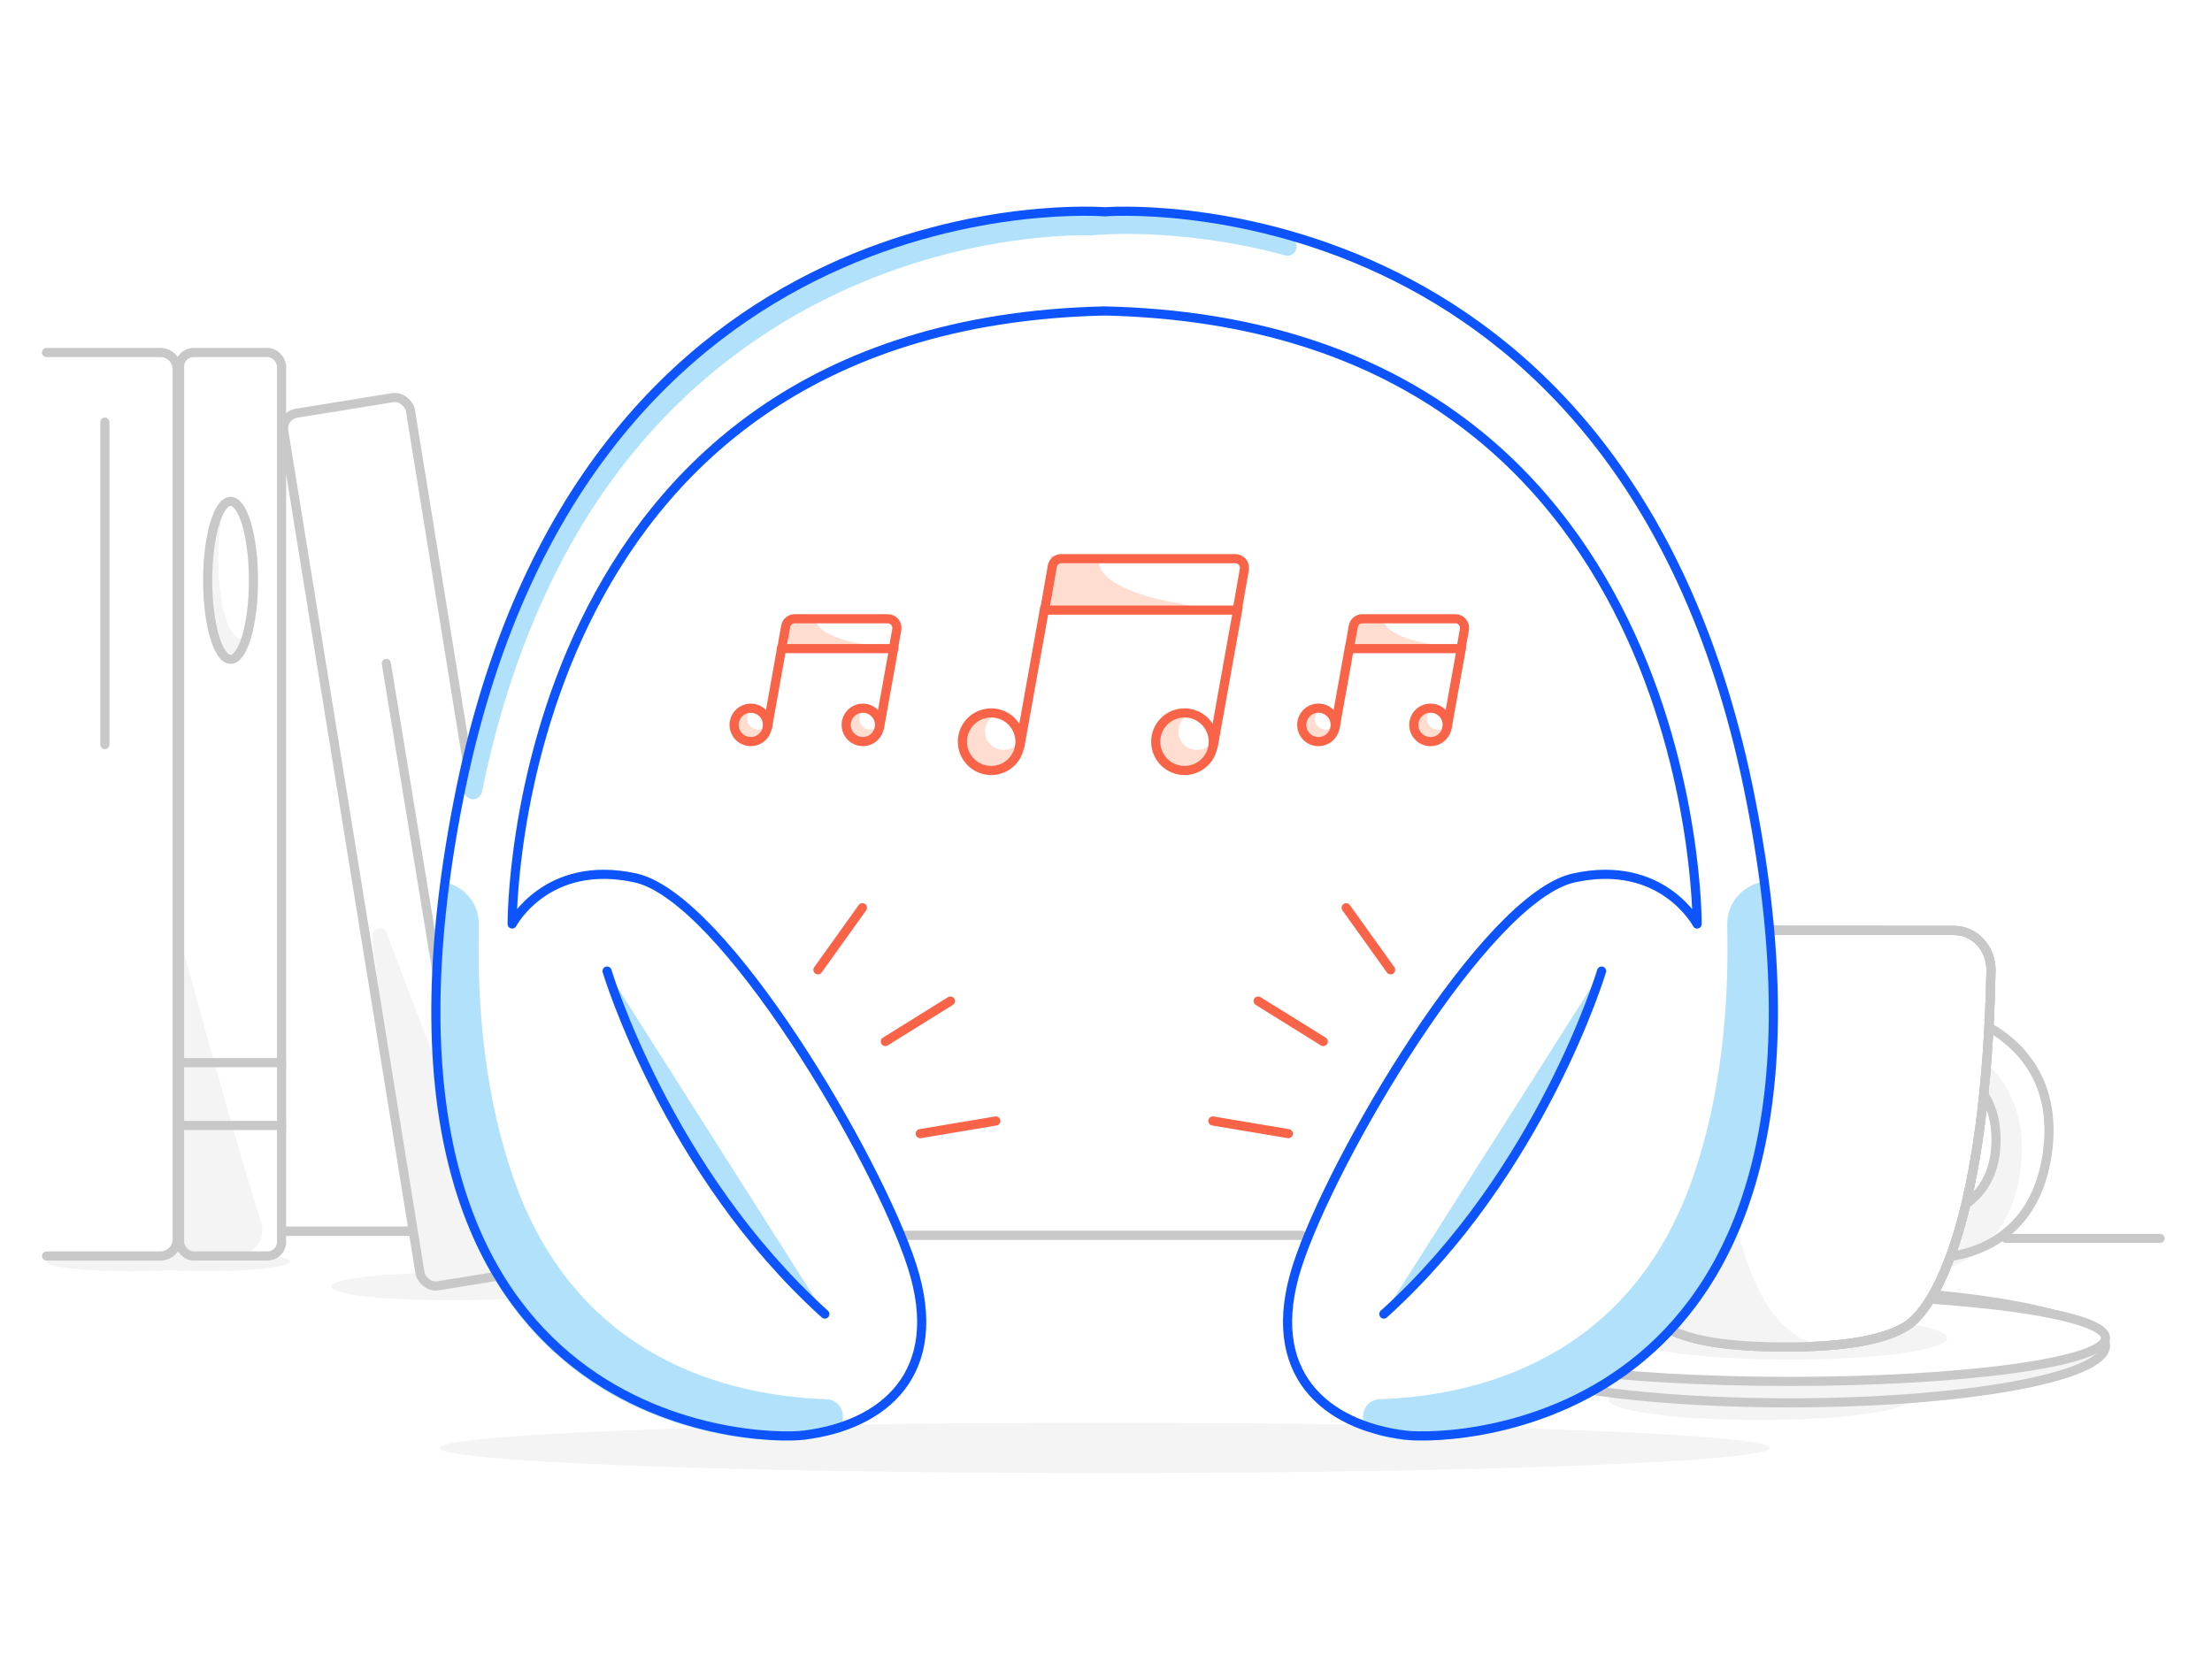 <?xml version="1.0" encoding="UTF-8"?>
<svg xmlns="http://www.w3.org/2000/svg" viewBox="0 0 484 364">
  <defs>
    <style>
      .cls-1 {
        fill: #ffddd1;
      }

      .cls-2, .cls-3 {
        fill: #f4f4f4;
      }

      .cls-4, .cls-5 {
        fill: #fff;
      }

      .cls-6, .cls-7 {
        fill: #b2e2fb;
      }

      .cls-7, .cls-5, .cls-3, .cls-8, .cls-9, .cls-10 {
        stroke-linecap: round;
        stroke-linejoin: round;
        stroke-width: 2px;
      }

      .cls-7, .cls-8 {
        stroke: #0d54ff;
      }

      .cls-5, .cls-3, .cls-10 {
        stroke: #c8c8c8;
      }

      .cls-8, .cls-9, .cls-10 {
        fill: none;
      }

      .cls-9 {
        stroke: #f96449;
      }
    </style>
  </defs>
  <g id="Surface">
    <rect class="cls-4" width="484" height="364"/>
  </g>
  <g id="Background">
    <ellipse class="cls-2" cx="28.52" cy="276.14" rx="18.34" ry="2.1"/>
    <ellipse class="cls-2" cx="95.64" cy="281.58" rx="23.15" ry="2.94"/>
    <line class="cls-10" x1="113.38" y1="269.5" x2="62" y2="269.5"/>
    <g>
      <path class="cls-2" d="m426.02,227.24l-.93,5.83c3.38.97,11.93,4.63,11.65,16.95-.28,12.64-9.94,15.69-13.33,16.37l.16-7.14.43-19.13v-.23s-4.5,28.3-4.5,28.3l-1.76,11.07c5.43-.23,21.09-2.61,24.21-22.21,3.38-21.24-12.49-28.5-15.93-29.81Z"/>
      <path class="cls-10" d="m425.42,264.24l-1.76,11.07c5.43-.23,21.09-2.61,24.21-22.21,3.38-21.24-12.49-28.5-15.93-29.81l-1.8,11.29-4.72,29.66Z"/>
      <path class="cls-10" d="m423.57,259.25l-.16,7.14c3.4-.68,13.05-3.73,13.33-16.37.31-13.7-10.3-16.7-12.58-17.19l-.16,7.28-.43,19.13Z"/>
      <line class="cls-10" x1="432.24" y1="297.6" x2="383.64" y2="297.6"/>
      <ellipse class="cls-2" cx="384.89" cy="306.34" rx="32.86" ry="4.45"/>
      <ellipse class="cls-3" cx="391.51" cy="294.51" rx="69.19" ry="12.52"/>
      <ellipse class="cls-5" cx="391.51" cy="292.84" rx="69.19" ry="9.5"/>
      <ellipse class="cls-2" cx="391.51" cy="292.84" rx="34.54" ry="4.74"/>
      <path class="cls-5" d="m427.64,203.65c4.49,0,8.1,4.01,8,8.83-1.1,53.8-11.92,73.04-18.05,77.46-5.38,3.64-15.37,4.87-26.88,4.86-11.57,0-21.71-1.15-27.06-4.83-13.42-9.38-16.25-57.43-16.85-77.53-.14-4.85,3.48-8.85,8-8.85l72.84.05Z"/>
      <path class="cls-10" d="m427.64,203.65c4.49,0,8.1,4.01,8,8.83-1.1,53.8-11.92,73.04-18.05,77.46-5.38,3.64-15.37,4.87-26.88,4.86-11.57,0-21.71-1.15-27.06-4.83-13.42-9.38-16.25-57.43-16.85-77.53-.14-4.85,3.48-8.85,8-8.85l72.84.05Z"/>
      <path class="cls-2" d="m359.83,203.6c19.47,2.74,10.34,84.17,37.69,90.56,0,0-4.19,1.27-12.11.74-7.93-.53-17.84-1.4-20.94-3.98-5.92-4.93-14.85-25.07-16.75-78.36-.17-4.88,3.46-8.97,8-8.96h4.1Z"/>
      <path class="cls-10" d="m427.64,203.65c4.49,0,8.1,4.01,8,8.83-1.1,53.8-11.92,73.04-18.05,77.46-5.38,3.64-15.37,4.87-26.88,4.86-11.57,0-21.71-1.15-27.06-4.83-13.42-9.38-16.25-57.43-16.85-77.53-.14-4.85,3.48-8.85,8-8.85l72.84.05Z"/>
    </g>
    <line class="cls-10" x1="472.64" y1="271.04" x2="438.94" y2="271.04"/>
    <line class="cls-10" x1="284.83" y1="270.36" x2="197.09" y2="270.36"/>
    <ellipse class="cls-2" cx="241.71" cy="316.9" rx="145.54" ry="5.52"/>
    <g>
      <ellipse class="cls-2" cx="45.15" cy="276.11" rx="18.4" ry="2.11"/>
      <ellipse class="cls-2" cx="102.12" cy="281.57" rx="23.22" ry="2.95"/>
      <line class="cls-10" x1="97.58" y1="269.45" x2="58.87" y2="269.45"/>
      <line class="cls-10" x1="22.95" y1="92.39" x2="22.95" y2="162.96"/>
      <rect class="cls-4" x="76.83" y="87.48" width="28.08" height="193.47" rx="3.4" ry="3.4" transform="translate(-28.27 16.89) rotate(-9.19)"/>
      <line class="cls-10" x1="97.97" y1="227.06" x2="84.53" y2="145.2"/>
      <path class="cls-2" d="m114.61,274.45c-5.33-5.44-21.26-46.85-29.97-70.2-.7-1.88-3.44-1.15-3.21.84,4.49,38.33,11.57,75.91,11.57,75.91l20.4-3.22c1.65-.15,2.38-2.14,1.22-3.33Z"/>
      <rect class="cls-10" x="76.83" y="87.48" width="28.08" height="193.47" rx="3.4" ry="3.4" transform="translate(-28.27 16.89) rotate(-9.19)"/>
      <rect class="cls-4" x="39.29" y="77.15" width="22.32" height="197.73" rx="3.07" ry="3.07"/>
      <path class="cls-2" d="m52.91,274.34c3.16-.12,5.3-3.64,4.22-6.95-4.3-13.14-13.38-46.11-16.99-59.31-.26-.95-1.52-.74-1.52.26.01,56.04.18,66.54.18,66.54l14.11-.54Z"/>
      <path class="cls-2" d="m52.77,139.78c-2.76,0-5.01-7.74-5.01-17.28,0-3.93.38-7.55,1.03-10.45-1.67,2.79-2.83,8.7-2.83,15.55,0,9.54,2.24,17.28,5.01,17.28,1.63,0,3.07-2.69,3.98-6.83-.66,1.1-1.39,1.73-2.17,1.73Z"/>
      <line class="cls-10" x1="39.44" y1="232.57" x2="61.62" y2="232.57"/>
      <line class="cls-10" x1="39.44" y1="246.33" x2="61.62" y2="246.33"/>
      <ellipse class="cls-10" cx="50.45" cy="127.02" rx="5.01" ry="17.28"/>
      <rect class="cls-10" x="39.29" y="77.15" width="22.32" height="197.73" rx="3.07" ry="3.07"/>
      <path class="cls-10" d="m10.18,77.15h24.9c2.04,0,3.69,1.65,3.69,3.69v190.36c0,2.04-1.65,3.69-3.69,3.69H10.18"/>
    </g>
  </g>
  <g id="Foreground">
    <path class="cls-4" d="m241.77,46.35s114.43-9.05,141.35,128.93c26.92,137.99-65.2,140.09-75.61,138.82-17.35-2.13-31.24-13.45-23.67-37,7.57-23.56,41.23-80.77,60.58-84.97,19.35-4.21,26.92,10.1,26.92,10.1,0,0,.84-131.18-129.57-134.17h-.14c-130.41,2.98-129.57,134.17-129.57,134.17,0,0,7.57-14.31,26.92-10.1s53.01,61.42,60.58,84.97-6.32,34.88-23.67,37c-10.41,1.27-102.54-.83-75.61-138.82C127.21,37.29,241.64,46.35,241.64,46.35h.14,0Z"/>
    <g>
      <path class="cls-7" d="m132.83,212.53s13.15,43.94,47.65,75.07"/>
      <path class="cls-7" d="m302.79,287.6c34.5-31.13,47.65-75.07,47.65-75.07"/>
    </g>
    <g>
      <path class="cls-6" d="m181.49,313.89c-2.01.55-4.1.96-6.25,1.22-9.97,1.22-94.92-.68-78.37-122.15,4.27.81,8.04,4.29,7.91,9.74-.43,18.38,1.44,37.68,7.64,55.38,13.97,39.85,47.73,47.45,68.38,48.15,3.89.13,5.06,5.36,1.62,7.17h0s-.92.49-.92.49"/>
      <path class="cls-6" d="m301.79,314.2c1.64.4,3.33.7,5.05.91,9.97,1.22,94.86-.67,78.39-122.02-4.02,1.01-7.43,4.42-7.31,9.61.43,18.38-1.44,37.68-7.64,55.38-13.97,39.85-47.73,47.45-68.38,48.15-3.89.13-5.06,5.36-1.62,7.17h0s1.5.8,1.5.8"/>
    </g>
    <path class="cls-6" d="m103.5,174.94c-.13,0-.27-.01-.4-.04-1.08-.22-1.78-1.28-1.56-2.36,5.27-25.96,13.67-48.78,26.33-67.18,21.76-31.62,50.08-46.23,70.35-52.51,21.56-6.69,39.7-6.66,40.95-6.61,1.8-.19,19.37-.6,43.07,5.79,1.07.29,1.7,1.39,1.41,2.45s-1.39,1.7-2.45,1.41c-23.67-6.39-42.14-4.4-42.33-4.38-.07,0-.15.01-.23.01h-.14c-.25-.01-16.81-.65-38.14,6-19.62,6.11-47.43,19.82-68.51,50.43-12.35,17.95-21.23,39.95-26.4,65.38-.19.95-1.03,1.6-1.96,1.6Z"/>
    <path class="cls-8" d="m241.77,46.35s114.43-9.05,141.35,128.93c26.92,137.99-65.2,140.09-75.61,138.82-17.35-2.13-31.24-13.45-23.67-37,7.57-23.56,41.23-80.77,60.58-84.97,19.35-4.21,26.92,10.1,26.92,10.1,0,0,.84-131.18-129.57-134.17h-.14c-130.41,2.98-129.57,134.17-129.57,134.17,0,0,7.57-14.31,26.92-10.1s53.01,61.42,60.58,84.97-6.32,34.88-23.67,37c-10.41,1.27-102.54-.83-75.61-138.82C127.21,37.29,241.64,46.35,241.64,46.35h.14,0Z"/>
    <g>
      <g>
        <path class="cls-9" d="m188.7,198.67l-9.73,13.59"/>
        <path class="cls-9" d="m207.96,219.09l-14.24,8.86"/>
        <path class="cls-9" d="m217.88,245.34l-16.52,2.77"/>
      </g>
      <g>
        <path class="cls-9" d="m294.55,198.67l9.73,13.59"/>
        <path class="cls-9" d="m275.3,219.09l14.24,8.86"/>
        <path class="cls-9" d="m265.38,245.34l16.52,2.77"/>
      </g>
    </g>
    <g>
      <circle class="cls-1" cx="259.18" cy="162.33" r="6.3"/>
      <circle class="cls-1" cx="216.88" cy="162.33" r="6.3"/>
      <circle class="cls-4" cx="219.58" cy="160.08" r="4.05"/>
      <circle class="cls-4" cx="261.88" cy="160.08" r="4.05"/>
      <path class="cls-1" d="m240.47,122.51s-1.79,6.12,17.56,9.58c19.35,3.46-28.07,1.66-28.07,1.66v-12.16l10.5.92Z"/>
      <g>
        <path class="cls-9" d="m270.72,133.53h-42.14l1.67-9.6c.17-.96,1-1.66,1.97-1.66h38.08c1.24,0,2.18,1.12,1.97,2.34l-1.55,8.91Z"/>
        <line class="cls-9" x1="270.88" y1="133.08" x2="265.48" y2="163.23"/>
        <circle class="cls-9" cx="259.18" cy="162.33" r="6.3"/>
        <line class="cls-9" x1="228.58" y1="133.08" x2="223.18" y2="163.23"/>
        <circle class="cls-9" cx="216.88" cy="162.33" r="6.3"/>
      </g>
    </g>
    <g>
      <circle class="cls-1" cx="313.01" cy="158.65" r="3.66"/>
      <circle class="cls-1" cx="288.49" cy="158.65" r="3.66"/>
      <circle class="cls-4" cx="290.05" cy="157.34" r="2.35"/>
      <circle class="cls-4" cx="314.57" cy="157.34" r="2.35"/>
      <path class="cls-1" d="m302.82,135.43s-1.03,3.55,10.18,5.56c11.22,2.01-16.27.97-16.27.97v-7.05l6.09.53h0Z"/>
      <g>
        <path class="cls-9" d="m319.7,141.95h-24.44l.85-4.87c.17-.96,1-1.66,1.97-1.66h20.37c1.24,0,2.18,1.12,1.97,2.34l-.73,4.18Z"/>
        <line class="cls-9" x1="319.79" y1="141.69" x2="316.66" y2="159.17"/>
        <circle class="cls-9" cx="313.01" cy="158.65" r="3.66"/>
        <line class="cls-9" x1="295.27" y1="141.69" x2="292.14" y2="159.17"/>
        <circle class="cls-9" cx="288.49" cy="158.65" r="3.66"/>
      </g>
    </g>
    <g>
      <circle class="cls-1" cx="188.8" cy="158.65" r="3.65"/>
      <circle class="cls-1" cx="164.28" cy="158.65" r="3.65"/>
      <circle class="cls-4" cx="165.84" cy="157.34" r="2.35"/>
      <circle class="cls-4" cx="190.37" cy="157.34" r="2.35"/>
      <path class="cls-1" d="m178.62,135.43s-1.03,3.55,10.18,5.56c11.22,2.01-16.27.97-16.27.97v-7.05l6.09.53h0Z"/>
      <g>
        <path class="cls-9" d="m195.49,141.95h-24.43l.85-4.87c.17-.96,1-1.66,1.97-1.66h20.37c1.24,0,2.18,1.12,1.97,2.34l-.73,4.18Z"/>
        <line class="cls-9" x1="195.59" y1="141.69" x2="192.45" y2="159.17"/>
        <circle class="cls-9" cx="188.8" cy="158.65" r="3.65"/>
        <line class="cls-9" x1="171.06" y1="141.69" x2="167.94" y2="159.17"/>
        <circle class="cls-9" cx="164.28" cy="158.65" r="3.65"/>
      </g>
    </g>
  </g>
</svg>